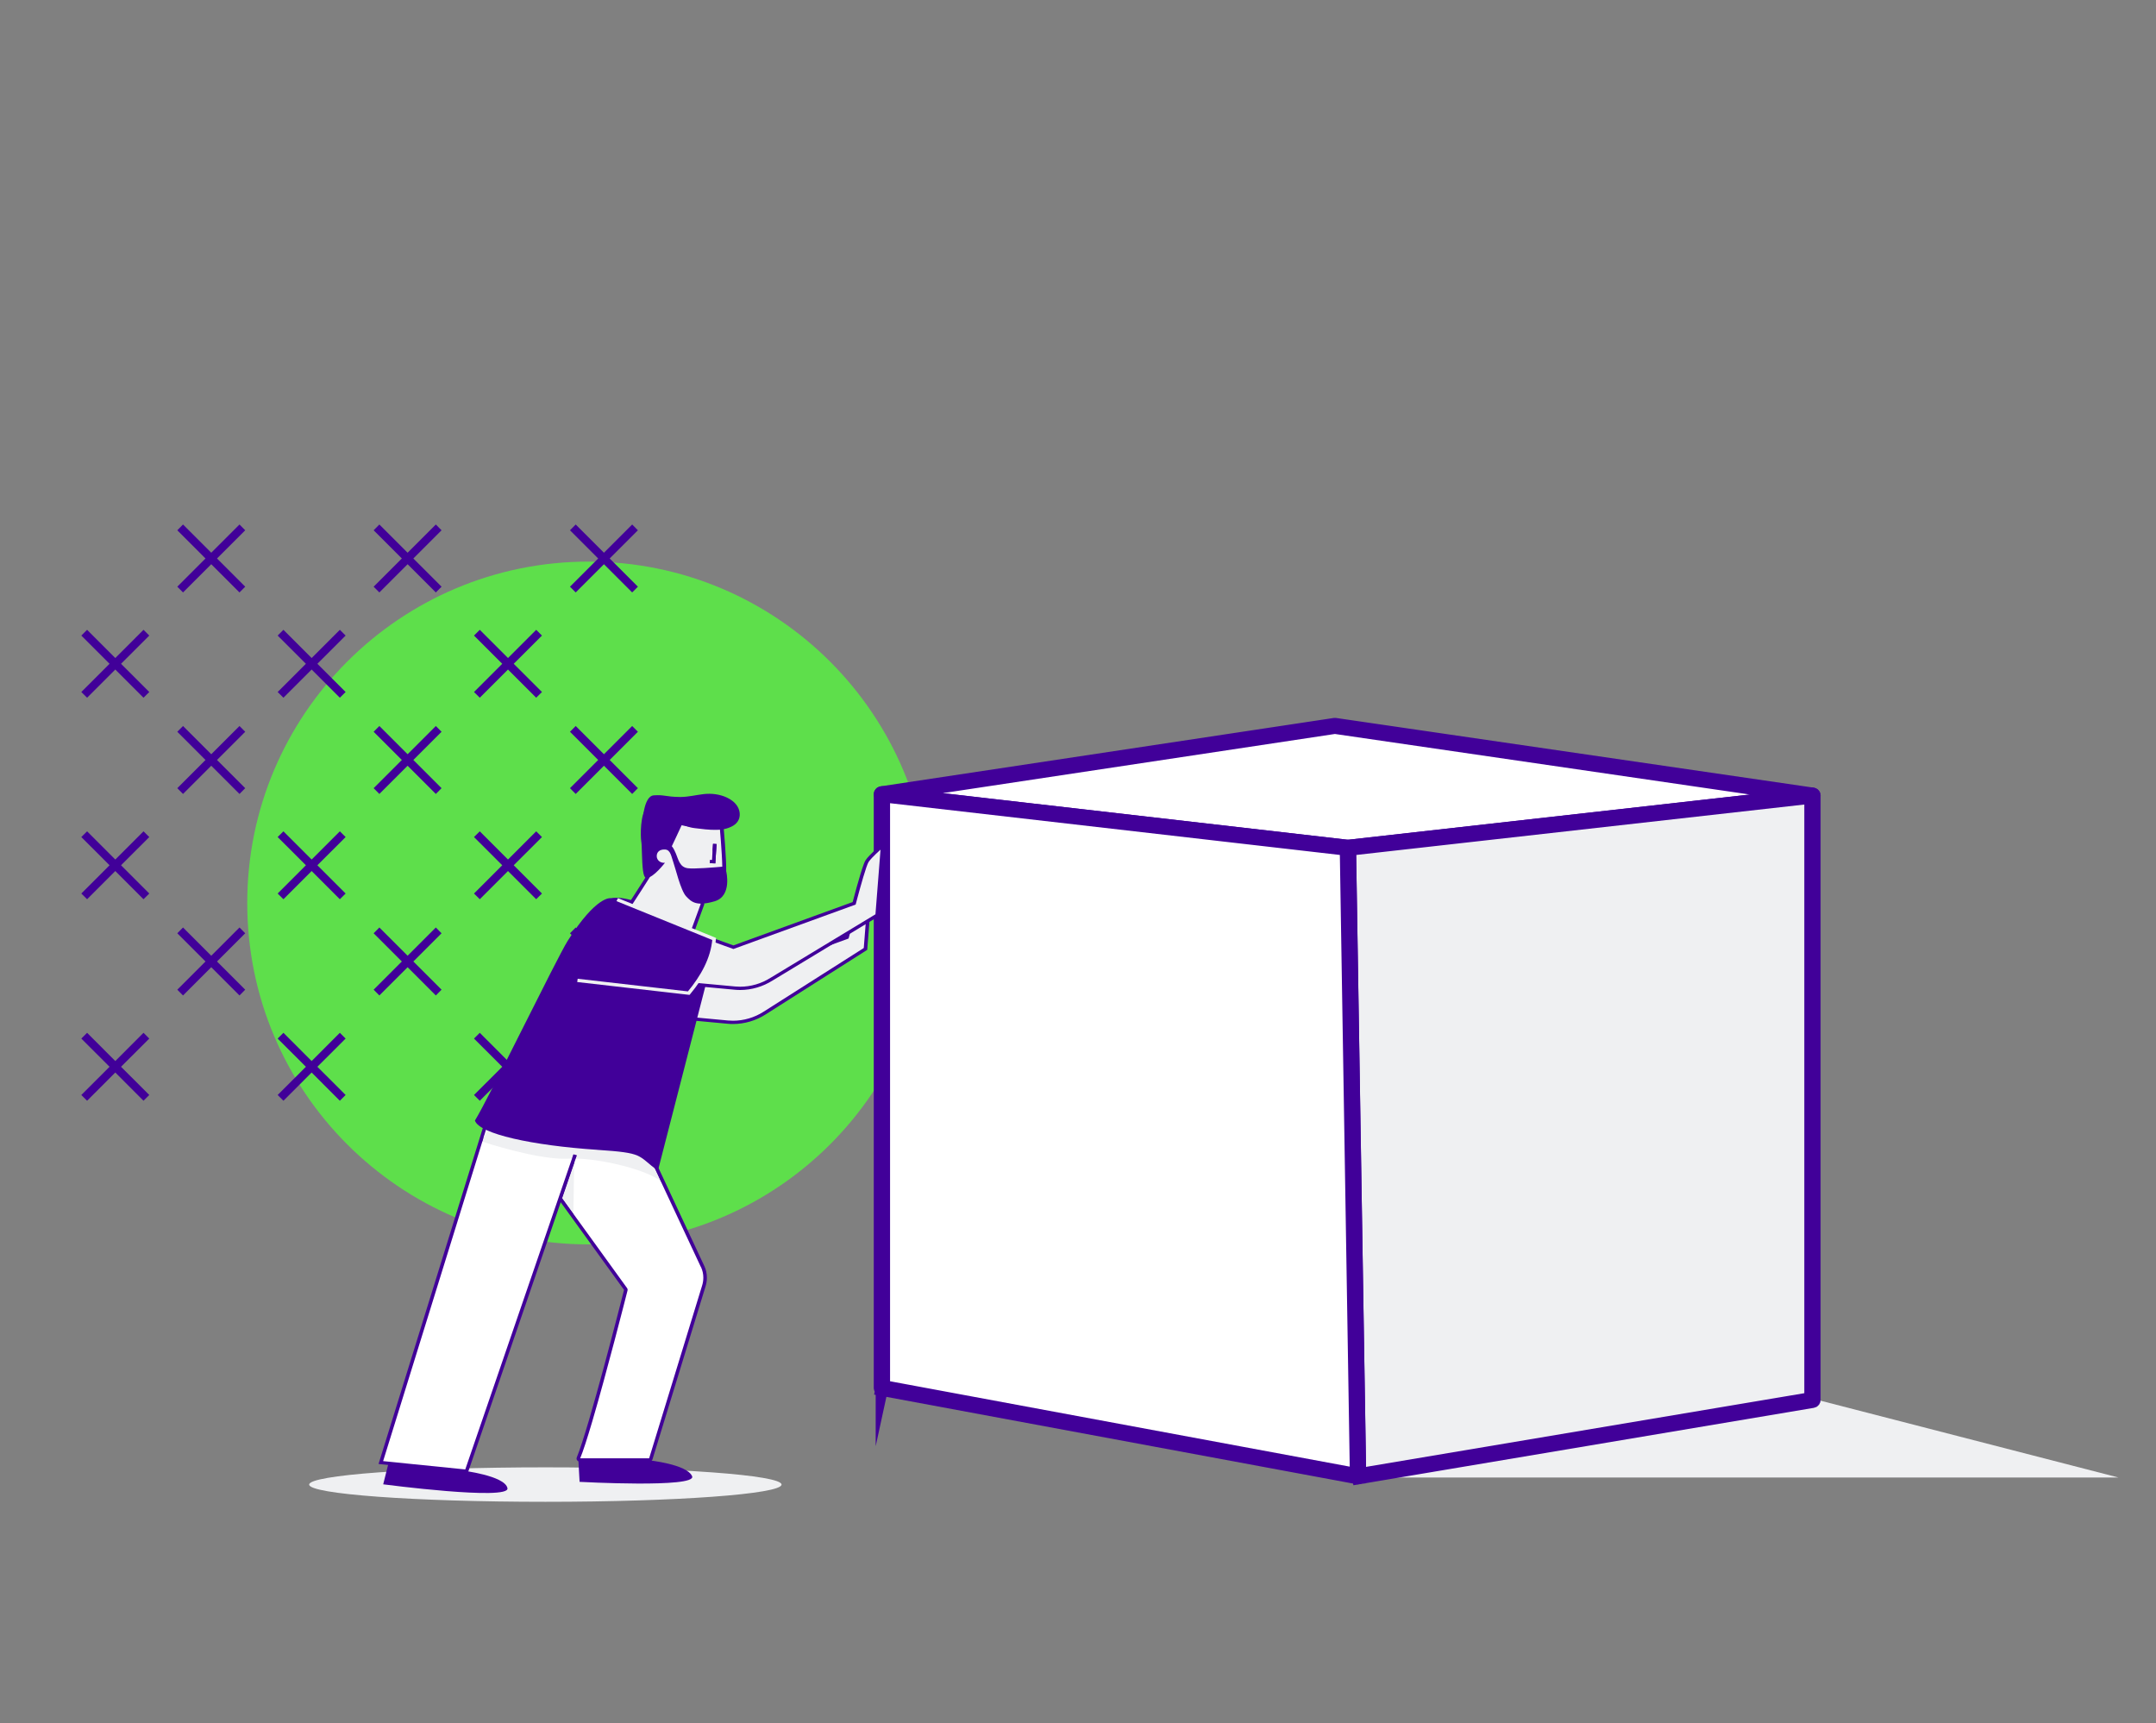 <?xml version="1.0" encoding="UTF-8"?><svg id="a" xmlns="http://www.w3.org/2000/svg" xmlns:xlink="http://www.w3.org/1999/xlink" viewBox="0 0 862 689"><rect x="0" y="0" width="862" height="689" fill="#808080" stroke="none"/><defs><style>.o,.p,.q,.r{fill:none;}.s{fill:#fff;}.t{fill:#eff0f2;}.u{fill:#410099;}.v{fill:#5edf4b;}.p,.q{stroke-width:5px;}.p,.q,.r{stroke:#410099;}.p,.r{stroke-miterlimit:10;}.q{stroke-linejoin:round;}.r{stroke-width:2px;}.w{clip-path:url(#n);}.x{clip-path:url(#k);}.y{clip-path:url(#l);}.z{clip-path:url(#i);}.aa{clip-path:url(#h);}.ab{clip-path:url(#m);}.ac{clip-path:url(#j);}.ad{clip-path:url(#g);}.ae{clip-path:url(#e);}.af{clip-path:url(#f);}.ag{clip-path:url(#d);}.ah{clip-path:url(#b);}.ai{clip-path:url(#c);}</style><clipPath id="b"><rect class="o" x="32.52" y="209.72" width="814.48" height="390.75"/></clipPath><clipPath id="c"><rect class="o" x="32.52" y="209.72" width="814.48" height="390.75"/></clipPath><clipPath id="d"><rect class="o" x="32.52" y="209.72" width="814.48" height="390.75"/></clipPath><clipPath id="e"><rect class="o" x="32.52" y="209.72" width="814.48" height="390.75"/></clipPath><clipPath id="f"><rect class="o" x="32.52" y="209.72" width="814.48" height="390.75"/></clipPath><clipPath id="g"><rect class="o" x="32.52" y="209.72" width="814.48" height="390.75"/></clipPath><clipPath id="h"><rect class="o" x="32.52" y="209.72" width="814.48" height="390.75"/></clipPath><clipPath id="i"><rect class="o" x="32.52" y="209.72" width="814.48" height="390.75"/></clipPath><clipPath id="j"><rect class="o" x="32.52" y="209.72" width="814.48" height="390.75"/></clipPath><clipPath id="k"><rect class="o" x="32.52" y="209.72" width="814.48" height="390.75"/></clipPath><clipPath id="l"><rect class="o" x="32.52" y="209.72" width="814.48" height="390.75"/></clipPath><clipPath id="m"><rect class="o" x="32.52" y="209.72" width="814.48" height="390.75"/></clipPath><clipPath id="n"><rect class="o" x="32.52" y="209.72" width="814.48" height="390.75"/></clipPath></defs><g class="ah"><path class="v" d="M235.35,497.55c75.39,0,136.5-61.11,136.5-136.5s-61.11-136.5-136.5-136.5-136.5,61.11-136.5,136.5,61.11,136.5,136.5,136.5"/></g><polygon class="u" points="95.75 211.13 84.46 222.41 73.18 211.13 72.3 212.02 83.58 223.3 72.3 234.58 73.18 235.46 84.46 224.18 95.75 235.46 96.63 234.58 85.35 223.3 96.63 212.02 95.75 211.13"/><g class="ai"><polygon class="r" points="95.75 211.13 84.46 222.41 73.18 211.13 72.3 212.02 83.58 223.3 72.3 234.58 73.18 235.46 84.46 224.18 95.75 235.46 96.63 234.58 85.35 223.3 96.63 212.02 95.75 211.13"/></g><polygon class="u" points="174.25 211.13 162.97 222.41 151.68 211.13 150.8 212.02 162.08 223.3 150.8 234.58 151.68 235.46 162.97 224.18 174.25 235.46 175.13 234.58 163.85 223.3 175.13 212.02 174.25 211.13"/><g class="ag"><polygon class="r" points="174.25 211.13 162.97 222.41 151.68 211.13 150.8 212.02 162.08 223.3 150.8 234.58 151.68 235.46 162.97 224.18 174.25 235.46 175.13 234.58 163.85 223.3 175.13 212.02 174.25 211.13"/></g><polygon class="u" points="253.63 212.02 252.75 211.13 241.47 222.41 230.18 211.13 229.3 212.02 240.58 223.3 229.3 234.58 230.18 235.46 241.47 224.18 252.75 235.46 253.63 234.58 242.35 223.3 253.63 212.02"/><g class="ae"><polygon class="r" points="253.63 212.02 252.75 211.13 241.47 222.41 230.18 211.13 229.3 212.02 240.58 223.3 229.3 234.58 230.18 235.46 241.47 224.18 252.75 235.46 253.63 234.58 242.35 223.3 253.63 212.02"/></g><polygon class="u" points="57.38 253.23 46.1 264.51 34.82 253.23 33.93 254.12 45.22 265.4 33.93 276.68 34.82 277.56 46.1 266.28 57.38 277.56 58.27 276.68 46.98 265.4 58.27 254.12 57.38 253.23"/><g class="af"><polygon class="r" points="57.38 253.23 46.1 264.51 34.82 253.23 33.93 254.12 45.22 265.4 33.93 276.68 34.82 277.56 46.1 266.28 57.38 277.56 58.27 276.68 46.98 265.4 58.27 254.12 57.38 253.23"/></g><polygon class="u" points="95.75 291.7 84.46 302.98 73.18 291.7 72.3 292.58 83.58 303.86 72.3 315.14 73.18 316.03 84.46 304.75 95.75 316.03 96.63 315.14 85.35 303.86 96.63 292.58 95.75 291.7"/><polygon class="r" points="95.75 291.7 84.46 302.98 73.18 291.7 72.3 292.58 83.58 303.86 72.3 315.14 73.18 316.03 84.46 304.75 95.75 316.03 96.63 315.14 85.35 303.86 96.63 292.58 95.75 291.7"/><polygon class="u" points="135.88 253.23 124.6 264.51 113.32 253.23 112.43 254.12 123.72 265.4 112.43 276.68 113.32 277.56 124.6 266.28 135.88 277.56 136.77 276.68 125.48 265.4 136.77 254.12 135.88 253.23"/><polygon class="r" points="135.88 253.23 124.6 264.51 113.32 253.23 112.43 254.12 123.72 265.4 112.43 276.68 113.32 277.56 124.6 266.28 135.88 277.56 136.77 276.68 125.48 265.4 136.77 254.12 135.88 253.23"/><polygon class="u" points="174.25 291.7 162.97 302.98 151.68 291.7 150.8 292.58 162.08 303.86 150.8 315.14 151.68 316.03 162.97 304.75 174.25 316.03 175.13 315.14 163.85 303.86 175.13 292.58 174.25 291.7"/><polygon class="r" points="174.25 291.7 162.97 302.98 151.68 291.7 150.8 292.58 162.08 303.86 150.8 315.14 151.68 316.03 162.97 304.75 174.25 316.03 175.13 315.14 163.85 303.86 175.13 292.58 174.25 291.7"/><polygon class="u" points="214.38 253.23 203.1 264.51 191.82 253.23 190.93 254.12 202.22 265.4 190.93 276.68 191.82 277.56 203.1 266.28 214.38 277.56 215.27 276.68 203.98 265.4 215.27 254.12 214.38 253.23"/><polygon class="r" points="214.38 253.23 203.1 264.51 191.82 253.23 190.93 254.12 202.22 265.4 190.93 276.68 191.82 277.56 203.1 266.28 214.38 277.56 215.27 276.68 203.98 265.4 215.27 254.12 214.38 253.23"/><polygon class="u" points="252.75 291.7 241.47 302.98 230.18 291.7 229.3 292.58 240.58 303.86 229.3 315.14 230.18 316.03 241.47 304.75 252.75 316.03 253.63 315.14 242.35 303.86 253.63 292.58 252.75 291.7"/><polygon class="r" points="252.75 291.7 241.47 302.98 230.18 291.7 229.3 292.58 240.58 303.86 229.3 315.14 230.18 316.03 241.47 304.75 252.75 316.03 253.63 315.14 242.35 303.86 253.63 292.58 252.75 291.7"/><polygon class="u" points="57.38 333.8 46.1 345.08 34.82 333.8 33.93 334.68 45.22 345.96 33.93 357.25 34.82 358.13 46.1 346.85 57.38 358.13 58.27 357.25 46.98 345.96 58.27 334.68 57.38 333.8"/><g class="ad"><polygon class="r" points="57.38 333.8 46.1 345.08 34.82 333.8 33.93 334.68 45.22 345.96 33.93 357.25 34.82 358.13 46.1 346.85 57.38 358.13 58.27 357.25 46.98 345.96 58.27 334.68 57.38 333.8"/></g><polygon class="u" points="95.75 372.26 84.46 383.55 73.18 372.26 72.3 373.15 83.58 384.43 72.3 395.71 73.18 396.6 84.46 385.31 95.75 396.6 96.63 395.71 85.35 384.43 96.63 373.15 95.75 372.26"/><polygon class="r" points="95.75 372.26 84.46 383.55 73.18 372.26 72.3 373.15 83.58 384.43 72.3 395.71 73.18 396.6 84.46 385.31 95.75 396.6 96.63 395.71 85.35 384.43 96.63 373.15 95.75 372.26"/><polygon class="u" points="135.88 333.8 124.6 345.08 113.32 333.8 112.43 334.68 123.72 345.96 112.43 357.25 113.32 358.13 124.6 346.85 135.88 358.13 136.77 357.25 125.48 345.96 136.77 334.68 135.88 333.8"/><polygon class="r" points="135.88 333.8 124.6 345.08 113.32 333.8 112.43 334.68 123.72 345.96 112.43 357.25 113.32 358.13 124.6 346.85 135.88 358.13 136.77 357.25 125.48 345.96 136.77 334.68 135.88 333.8"/><polygon class="u" points="174.25 372.26 162.97 383.55 151.68 372.26 150.8 373.15 162.08 384.43 150.8 395.71 151.68 396.6 162.97 385.31 174.25 396.6 175.13 395.71 163.85 384.43 175.13 373.15 174.25 372.26"/><polygon class="r" points="174.25 372.26 162.97 383.55 151.68 372.26 150.8 373.15 162.08 384.43 150.8 395.71 151.68 396.6 162.97 385.31 174.25 396.6 175.13 395.71 163.85 384.43 175.13 373.15 174.25 372.26"/><polygon class="u" points="214.38 333.8 203.1 345.08 191.82 333.8 190.93 334.68 202.22 345.96 190.93 357.25 191.82 358.13 203.1 346.85 214.38 358.13 215.27 357.25 203.98 345.96 215.27 334.68 214.38 333.8"/><polygon class="r" points="214.38 333.8 203.1 345.08 191.82 333.8 190.93 334.68 202.22 345.96 190.93 357.25 191.82 358.13 203.1 346.85 214.38 358.13 215.27 357.25 203.98 345.96 215.27 334.68 214.38 333.8"/><polygon class="u" points="252.75 372.26 241.47 383.55 230.18 372.26 229.3 373.15 240.58 384.43 229.3 395.71 230.18 396.6 241.47 385.31 252.75 396.6 253.63 395.71 242.35 384.43 253.63 373.15 252.75 372.26"/><polygon class="r" points="252.75 372.26 241.47 383.55 230.18 372.26 229.3 373.15 240.58 384.43 229.3 395.71 230.18 396.6 241.47 385.31 252.75 396.6 253.63 395.71 242.35 384.43 253.63 373.15 252.75 372.26"/><polygon class="u" points="57.38 414.36 46.1 425.65 34.82 414.36 33.93 415.25 45.22 426.53 33.93 437.81 34.82 438.7 46.1 427.41 57.38 438.7 58.27 437.81 46.98 426.53 58.27 415.25 57.38 414.36"/><g class="aa"><polygon class="r" points="57.38 414.36 46.1 425.65 34.82 414.36 33.93 415.25 45.22 426.53 33.93 437.81 34.82 438.7 46.1 427.41 57.38 438.7 58.27 437.81 46.98 426.53 58.27 415.25 57.38 414.36"/></g><polygon class="u" points="135.88 414.36 124.6 425.65 113.32 414.36 112.43 415.25 123.72 426.53 112.43 437.81 113.32 438.7 124.6 427.41 135.88 438.7 136.77 437.81 125.48 426.53 136.77 415.25 135.88 414.36"/><polygon class="r" points="135.88 414.36 124.6 425.65 113.32 414.36 112.43 415.25 123.72 426.53 112.43 437.81 113.32 438.7 124.6 427.41 135.88 438.7 136.77 437.81 125.48 426.53 136.77 415.25 135.88 414.36"/><polygon class="u" points="214.38 414.36 203.1 425.65 191.82 414.36 190.93 415.25 202.22 426.53 190.93 437.81 191.82 438.7 203.1 427.41 214.38 438.7 215.27 437.81 203.98 426.53 215.27 415.25 214.38 414.36"/><polygon class="r" points="214.38 414.36 203.1 425.65 191.82 414.36 190.93 415.25 202.22 426.53 190.93 437.81 191.82 438.7 203.1 427.41 214.38 438.7 215.27 437.81 203.98 426.53 215.27 415.25 214.38 414.36"/><polygon class="t" points="602.18 560.14 559.83 574.4 544.89 590.76 847 590.76 719.97 558 602.18 560.14"/><g class="z"><path class="t" d="M123.61,593.58c0,3.81,42.28,6.89,94.43,6.89s94.44-3.09,94.44-6.89-42.28-6.89-94.44-6.89-94.43,3.09-94.43,6.89"/><path class="t" d="M282.26,389.39l8.13,2.93,48.27-17.55s3.82-14.75,5.14-16.83c1.33-2.08,4.42-6.39,4.42-6.39l-2.19,27.88-40.34,25.64c-4.37,2.8-9.6,4.09-14.68,3.62l-22.95-2.13,14.19-17.16Z"/><path class="u" d="M282.26,389.39l-.26,.61,8.39,3.02,48.88-17.77,.09-.33s.24-.92,.62-2.33c.57-2.12,1.45-5.35,2.31-8.24,.43-1.44,.86-2.8,1.23-3.89,.19-.54,.37-1.02,.52-1.4,.15-.38,.3-.66,.38-.8,.65-1.02,1.76-2.62,2.69-3.95,.47-.67,.89-1.27,1.2-1.71,.31-.44,.5-.7,.5-.7l-.59-.36-.71-.05-2.16,27.56-40.06,25.47h0c-3.66,2.35-7.95,3.6-12.21,3.6-.67,0-1.33-.03-1.99-.09l-21.68-2.02,13.41-16.23-.56-.4-.26,.61,.26-.61-.57-.4-14.96,18.1,24.22,2.25c.71,.07,1.42,.1,2.14,.1,4.56,0,9.12-1.34,13.02-3.83h0l40.62-25.82,2.41-30.7-1.5,2.09s-3.09,4.31-4.44,6.42c-.21,.34-.42,.81-.66,1.43-.83,2.16-1.96,6.03-2.9,9.39-.93,3.36-1.67,6.18-1.67,6.19l.69,.15-.26-.61-48.02,17.46-8.37-3.02-.32,.39,.57,.4Z"/></g><polygon class="s" points="282.26 389.39 272.11 411.06 227.6 405.96 243.5 373.67 282.26 389.39"/><polygon class="u" points="282.26 389.39 281.61 389.13 271.67 410.34 228.65 405.42 243.86 374.53 281.97 389.99 282.26 389.39 281.61 389.13 282.26 389.39 282.54 388.79 243.14 372.8 226.55 406.5 272.55 411.77 283.19 389.05 282.54 388.79 282.26 389.39"/><polygon class="s" points="533.71 290.23 724.64 318.09 538.92 338.99 352.61 317.55 533.71 290.23"/><g class="ac"><path class="u" d="M533.71,290.23l-.12,.69,185.57,27.08-180.24,20.28-180.97-20.82,175.89-26.54-.12-.69-.12,.69,.12-.69-.12-.69-181.1,27.33c-.37,.06-.64,.36-.64,.71,0,.35,.29,.64,.67,.68l186.3,21.43h.18l185.72-20.9c.38-.04,.66-.34,.67-.69,0-.35-.27-.65-.64-.7l-190.93-27.86c-.08-.01-.16-.01-.24,0l.12,.69Z"/><path class="q" d="M533.71,290.23l-.12,.69,185.57,27.08-180.24,20.28-180.97-20.82,175.89-26.54-.12-.69-.12,.69,.12-.69-.12-.69-181.1,27.33c-.37,.06-.64,.36-.64,.71,0,.35,.29,.64,.67,.68l186.3,21.43h.18l185.72-20.9c.38-.04,.66-.34,.67-.69,0-.35-.27-.65-.64-.7l-190.93-27.86c-.08-.01-.16-.01-.24,0l.12,.69Z"/></g><polygon class="t" points="542.97 590.29 538.92 338.99 724.64 318.09 724.64 559.75 542.97 590.29"/><g class="x"><path class="u" d="M542.97,590.29h.76l-4.04-250.68,184.2-20.73v240.28l-181.05,30.44,.14,.69h0l.13,.69,181.67-30.54c.36-.06,.62-.35,.62-.69v-241.66c0-.2-.09-.39-.26-.53-.16-.13-.38-.2-.59-.17l-185.73,20.9c-.38,.04-.67,.35-.67,.71l4.05,251.3c0,.21,.11,.4,.28,.53,.17,.13,.4,.18,.62,.15l-.13-.69Z"/><path class="p" d="M542.97,590.29h.76l-4.04-250.68,184.2-20.73v240.28l-181.05,30.44,.14,.69h0l.13,.69,181.67-30.54c.36-.06,.62-.35,.62-.69v-241.66c0-.2-.09-.39-.26-.53-.16-.13-.38-.2-.59-.17l-185.73,20.9c-.38,.04-.67,.35-.67,.71l4.05,251.3c0,.21,.11,.4,.28,.53,.17,.13,.4,.18,.62,.15l-.13-.69Z"/></g><polygon class="s" points="352.61 554.92 542.97 590.29 538.92 338.99 352.61 317.55 352.61 554.92"/><g class="y"><path class="u" d="M352.61,554.92l-.15,.69,190.35,35.36c.23,.04,.46-.01,.63-.15,.18-.14,.28-.34,.27-.55l-4.05-251.3c0-.35-.29-.64-.66-.69l-186.3-21.43c-.21-.02-.43,.04-.6,.17-.16,.13-.26,.33-.26,.53v237.37c0,.34,.26,.62,.61,.69l.15-.69h.76v-236.58l184.8,21.26,4.03,249.82-189.43-35.19-.15,.69h0Z"/><path class="p" d="M352.61,554.92l-.15,.69,190.35,35.36c.23,.04,.46-.01,.63-.15,.18-.14,.28-.34,.27-.55l-4.05-251.3c0-.35-.29-.64-.66-.69l-186.3-21.43c-.21-.02-.43,.04-.6,.17-.16,.13-.26,.33-.26,.53v237.37c0,.34,.26,.62,.61,.69l.15-.69h.76v-236.58l184.8,21.26,4.03,249.82-189.43-35.19-.15,.69h0Z"/><path class="s" d="M280.92,506.4l-23.02-49.26-.04-.12-1.95-10.2c-.05-.27-.31-.46-.6-.45l-37.46,1.47c-.22,0-.41,.12-.5,.3l-2.59,4.84c-2.77,5.16-2.25,11.09,1.32,15.32l34.04,47.09c.09,.13,.12,.28,.08,.42-.97,3.85-14.1,55.52-18.96,67.18-.15,.36,.13,.74,.55,.74h27.82c.26,0,.5-.16,.57-.4l21.17-69.03c.86-2.67,.71-5.47-.42-7.91"/><path class="u" d="M280.92,506.4l.65-.26-23-49.23-.02-.05-1.94-10.16c-.11-.58-.65-.99-1.28-.99h-.07l.04,.66-.03-.66-37.46,1.47c-.47,.02-.9,.27-1.11,.67l-2.59,4.84c-1.23,2.3-1.84,4.74-1.84,7.14,0,3.21,1.09,6.33,3.24,8.88l.56-.41-.59,.37,34.04,47.09,.11-.07h-.12l.02,.07,.11-.07h0l-.12-.03v.03h.12l-.12-.03c-.49,1.92-4.01,15.8-8.02,30.65-2.01,7.43-4.13,15.09-6.06,21.63-1.93,6.53-3.66,11.95-4.85,14.81-.06,.14-.09,.29-.09,.43,0,.32,.14,.62,.37,.84,.23,.22,.57,.36,.93,.36h27.82c.58,0,1.09-.36,1.25-.87l21.17-69.03-.68-.18,.68,.19c.39-1.21,.58-2.44,.58-3.65,0-1.62-.35-3.22-1.04-4.7l-.65,.26-.65,.26c.61,1.31,.92,2.73,.92,4.18,0,1.09-.17,2.19-.52,3.28l-21.17,69.04,.12,.03v-.11l-.12,.08,.12,.03v-.11h-27.82v.11l.09-.08-.09-.03v.11l.09-.08-.09,.08h.12l-.04-.08-.09,.08h0l.11,.04v-.04h-.11l.11,.04c1.24-2.97,2.97-8.39,4.9-14.94,5.79-19.65,13.36-49.44,14.09-52.33,.02-.09,.03-.18,.03-.27,0-.24-.08-.47-.22-.67l-34.05-47.1-.02-.02c-1.94-2.3-2.94-5.13-2.94-8.07,0-2.19,.56-4.44,1.69-6.56l2.59-4.84-.11-.05v.11l.11-.06-.11-.05v.11l37.47-1.47h0l-.02-.28v.28h.02l-.02-.28v.17l-.12,.02,.12,.09v-.11l-.12,.02,1.95,10.24,.05,.16v.03l23.05,49.3,.65-.26Z"/><path class="u" d="M202.89,595.04c-.96-5.07-18.48-7.13-18.48-7.13l.98-2.46c-9.55-2.18-18.88-4.99-28.15-8l-4.03,16.03s50.63,6.63,49.68,1.56"/></g><polygon class="s" points="229.85 432.57 208.67 429.59 204.18 440.55 194.43 448.92 152.26 584.77 186.52 588.24 229.95 461.74 229.85 432.57"/><polygon class="u" points="229.96 431.92 208.21 428.86 203.57 440.18 193.8 448.56 151.35 585.34 187.02 588.96 230.62 461.94 229.27 461.54 186.02 587.53 153.18 584.2 195.06 449.27 204.78 440.93 209.13 430.32 229.75 433.22 229.96 431.92"/><g class="ab"><path class="t" d="M230.5,448l-.6,.02,.04,13.72,.68,.2-.44,1.29c10.74,.23,28.07,4.37,34.02,9.04l-6.9-14.77c-.5-1.04-.81-1.67-.81-1.67l-19.35-7.07-6.64-.76Z"/><path class="u" d="M229.9,447.93v.09l.6-.02-.6-.07Zm27.4,9.56l6.9,14.77c.26,.2,.49,.4,.7,.6-2.12-4.1-5.94-11.94-7.6-15.37m7.6,15.37c.82,1.58,1.39,2.6,1.48,2.6,.05,0-.03-.29-.27-.93-.21-.56-.63-1.12-1.21-1.68"/><path class="t" d="M214.31,446.34c-2.59,0-7.14,.1-8.15,.75-1.26,.82-7.02,.87-8.35,.87-.18,0-.28,0-.28,0l-4.06,6.43-.64,2.07c1.88,.62,21.07,6.85,32.81,6.85,.58,0,1.14-.01,1.68-.05,.44-.03,.9-.04,1.38-.05l.58-1.68,.68,.2-.04-13.72v-.09l-13.78-1.57s-.74-.02-1.82-.02"/><path class="u" d="M193.47,454.4l-1.11,1.76,.32,.26,.15,.05,.64-2.07Zm35.8,7.14l-.58,1.68c.19,0,.39,0,.59,0,.3,0,.6,0,.9,0l.44-1.29-.68-.2-.68-.2Z"/><path class="u" d="M238.76,459.74c18.94,1.26,15.84,2.07,24.27,8.38l19.72-76.63c-.62-.01,3.12-6.92,2.26-11.07-.82-4.01-2.03-2.48-2.03-2.48l-7.53-5.95s-20.34-14.87-31.25-12.85c0,0-5.65-1.28-17.24,17.06-4.28,6.77-31.73,63.28-37.08,71.83,1.72,5.36,23.04,9.98,48.87,11.7"/><path class="t" d="M261.37,371.8c4.39,1.98,9.37,2.53,14.8,1.64l.37-.06,4.33-11.84-.03-.15c-.75-3.88-1.88-9.79-1.92-10.18-.04-.38-.55-1.62-2.01-4.93-.2-.46-.39-.89-.42-.96-.09-.25-1.54-4.45-2.29-6.63l-.02-.07-1.46-2.27-.3-.04c-.82-.12-2.76-.38-3.27-.32-.33,.04-1.42-7.86-8.06,.87l.45,8.25,.13,.22c0,.15,0,.87-.93,2.52-1.23,2.2-9.24,14.49-9.32,14.62l-.18,.28,.15,.29c.12,.23,3.08,5.68,9.97,8.78"/><path class="u" d="M261.06,372.39c3.13,1.41,6.56,2.12,10.2,2.12,1.63,0,3.31-.14,5.03-.42l.37-.06,.41-.07,4.52-12.37-.06-.32c-.37-1.94-.84-4.38-1.22-6.4-.19-1.01-.36-1.9-.48-2.57-.06-.34-.11-.61-.15-.82-.04-.2-.06-.35-.06-.36-.02-.19-.07-.35-.16-.6-.25-.71-.81-2.03-1.9-4.51-.1-.23-.2-.45-.27-.62-.04-.09-.07-.16-.09-.21l-.03-.07v-.02h0l-.13,.04,.13-.04h0l-.13,.04,.13-.04s-.13-.36-.29-.82c-.48-1.39-1.43-4.16-1.99-5.79h0l-.02-.06-.02-.08-1.68-2.61-.63-.09c-.37-.05-.97-.14-1.57-.21-.6-.07-1.19-.13-1.61-.13-.1,0-.19,0-.3,.02l.1,.65v-.02l.29-.57c-.07-.03-.18-.06-.29-.06v.64l.29-.57-.28,.54,.5-.38s-.08-.1-.23-.16l-.28,.54,.5-.38-.36,.27,.4-.21-.04-.06-.36,.27,.4-.21-.14,.07,.14-.06h0l-.14,.06,.14-.06s-.04-.09-.08-.2c-.16-.41-.42-1.18-.9-1.89-.24-.36-.55-.71-.95-.98-.4-.27-.92-.46-1.5-.46-.81,0-1.67,.34-2.6,1.03-.93,.7-1.98,1.77-3.18,3.35l-.14,.18,.47,8.64,.22,.35,.62-.33-.71,.04h0c0,.07-.03,.71-.85,2.19-.29,.52-1.02,1.71-1.94,3.17-2.77,4.38-7.29,11.32-7.35,11.41l-.18,.28-.2,.31,.32,.61c.16,.3,3.19,5.87,10.3,9.08l.62-1.18c-6.66-2.99-9.56-8.31-9.64-8.48l-.15-.29-.64,.29,.61,.34,.18-.28c.04-.06,2.06-3.17,4.23-6.53,1.08-1.68,2.2-3.43,3.13-4.9,.93-1.47,1.66-2.65,1.98-3.23,.89-1.6,1.01-2.42,1.01-2.78v-.24l-.14-.21-.44-8.09-.71,.03,.58,.38c1.16-1.52,2.13-2.5,2.91-3.08,.78-.58,1.35-.74,1.71-.74,.33,0,.56,.11,.82,.33,.39,.33,.72,.93,.93,1.46,.11,.27,.2,.51,.27,.71,.04,.1,.07,.19,.12,.29,.03,.05,.06,.1,.12,.18,.04,.04,.08,.09,.17,.15,.08,.06,.23,.12,.42,.12h.2c.27-.01,.86,.04,1.43,.11,.58,.07,1.17,.15,1.53,.2l.29,.04,.11-.65-.61,.34,1.46,2.27,.61-.34-.68,.19,.02,.07h0c.38,1.1,.92,2.69,1.39,4.05,.23,.68,.45,1.29,.61,1.76,.16,.47,.26,.76,.3,.85l.06,.14c.08,.18,.22,.51,.37,.85,.73,1.65,1.22,2.79,1.53,3.55,.15,.38,.26,.67,.34,.87,.07,.2,.1,.33,.1,.33,.01,.09,.03,.21,.07,.43,.26,1.46,1.21,6.41,1.86,9.8l.03,.15,.7-.11-.67-.21-4.33,11.84,.67,.21-.12-.65-.37,.06c-1.64,.27-3.24,.4-4.78,.4-3.45,0-6.65-.66-9.58-1.98l-.62,1.18Z"/><path class="u" d="M289.28,330.32s1.21,13.47,1.06,18.02c0,0,2.5,9.95-4.65,12.03-7.15,2.07-9.15,.37-11.36-1.98-2.21-2.35-4.33-11.51-5.13-13.65-.8-2.13-1.02-4.97-3.31-5.08-2.28-.11-3.36,1.13-3.32,2.72,.04,1.59,1.54,2.8,3.29,2.58,0,0-4.64,6.06-7.19,5.97,0,0-1.09,.93-1.59-2.86-.51-3.8-.37-9.75-.69-11.63-.32-1.88-.54-11.36,2.39-13.77,2.93-2.42,5.05-4.71,13.39-2.03,0,0,5.32-1.79,9.71-1.66,4.39,.12,1.12-.76,2.71,.7,1.58,1.46,8-1.34,10.21,4.37,2.21,5.7-5.53,6.28-5.53,6.28"/><path class="t" d="M272.53,329.95s8.04,2.15,15.18,.13c0,0,.99,10.96,1.07,16.45-3.15,.29-11.22,.96-13.79,.62-3.21-.43-3.69-3.31-4.75-5.85-1.06-2.54-1.65-2.93-1.65-2.93,0,0,3.27-6.88,3.94-8.42"/></g><polyline class="s" points="285.79 337.44 285.32 344.52 283.84 344.46"/><polygon class="u" points="285.08 337.4 284.65 343.83 283.87 343.8 283.81 345.11 285.99 345.21 286.5 337.48 285.08 337.4"/><polyline class="s" points="285.79 337.44 285.32 344.52 283.84 344.46"/><polygon class="u" points="285.08 337.4 284.65 343.83 283.87 343.8 283.81 345.11 285.99 345.21 286.5 337.48 285.08 337.4"/><g class="w"><path class="u" d="M270.43,327.64s2.21,2.86,7.28,3.47c2.91,.35,5.84,.76,8.79,.69,1.33-.03,2.68-.16,3.96-.53,1.19-.35,2.5-.89,3.44-1.67,.43-.36,.8-.78,1.1-1.24,1.14-1.76,.93-4.09-.11-5.85-.93-1.58-2.49-2.8-4.24-3.61-2.91-1.35-6.13-1.75-9.34-1.39-3.03,.35-5.99,1.11-9.05,1.15-.16,0-.32,0-.48,0-5.69-.06-6.14-.97-10.41-.65-4.27,.32-4.49,11.42-4.49,11.42l1.16,6.27,5.28-8.43"/><path class="u" d="M276.72,590.25c-1.99-4.81-17.53-6.41-17.53-6.41l.04-.31h-28l.5,8.96s46.98,2.56,44.99-2.24"/><path class="s" d="M221.42,455.68c.28,.05,.54,.1,.76,.14l-.76-.14Z"/><path class="u" d="M221.42,455.68l-.14,.65c.28,.05,.54,.1,.76,.14l.27-1.29-.76-.14-.27,1.29,.14-.65-.14,.65,.76,.14,.27-1.29c-.23-.04-.48-.09-.76-.14l-.27,1.29,.14-.65Z"/><path class="t" d="M285.09,375.81l8.14,2.93,48.27-17.55s3.82-14.75,5.14-16.83c1.33-2.08,6.25-6.27,6.25-6.27l-2.19,27.88-42.17,25.52c-4.37,2.8-9.61,4.09-14.68,3.62l-22.95-2.13,14.19-17.16Z"/><path class="u" d="M285.09,375.81l-.26,.61,8.39,3.02,48.88-17.77,.09-.33s.24-.92,.62-2.33c.57-2.12,1.45-5.35,2.31-8.24,.43-1.44,.86-2.8,1.23-3.89,.19-.54,.36-1.02,.52-1.4,.15-.38,.3-.66,.38-.8,.29-.45,.83-1.09,1.46-1.76,.95-1.01,2.12-2.1,3.05-2.94,.46-.42,.87-.78,1.15-1.03,.29-.25,.46-.39,.46-.39l-.48-.49-.71-.05-2.16,27.55-41.88,25.35h-.01c-3.66,2.35-7.95,3.6-12.21,3.6-.67,0-1.33-.03-1.99-.09l-21.68-2.02,13.41-16.23-.56-.4-.26,.61,.26-.61-.57-.4-14.96,18.1,24.22,2.25c.71,.07,1.42,.1,2.14,.1,4.56,0,9.12-1.34,13.02-3.83l-.4-.54,.39,.55,42.46-25.7,2.34-29.86-1.32,1.12s-1.24,1.06-2.65,2.38c-.7,.66-1.45,1.39-2.12,2.09-.66,.7-1.24,1.37-1.61,1.96-.21,.34-.42,.81-.66,1.43-.83,2.16-1.96,6.03-2.9,9.39-.93,3.36-1.67,6.18-1.67,6.19l.69,.15-.26-.61-48.01,17.46-8.38-3.02-.32,.39,.57,.4Z"/><path class="u" d="M246.76,359.69l38.76,15.72c-.68,7.99-4.67,15.04-10.15,21.67l-44.5-5.1"/><path class="t" d="M246.48,360.3l38.76,15.72,.29-.6-.71-.05c-.67,7.82-4.57,14.75-10.01,21.32l.56,.4,.09-.65-44.5-5.1-.18,1.31,44.91,5.14,.25-.3c5.53-6.68,9.6-13.85,10.3-22.01l.04-.47-39.22-15.91-.57,1.21Z"/></g><polygon class="t" points="229.56 465.05 224.74 479.09 229.25 485.34 229.56 465.05"/><polygon class="u" points="224.74 479.09 224.48 479.84 229.24 486.11 229.25 485.34 224.74 479.09"/><polygon class="u" points="229.58 463.29 223.76 478.9 224.48 479.84 224.74 479.09 229.56 465.05 229.58 463.29"/></svg>
